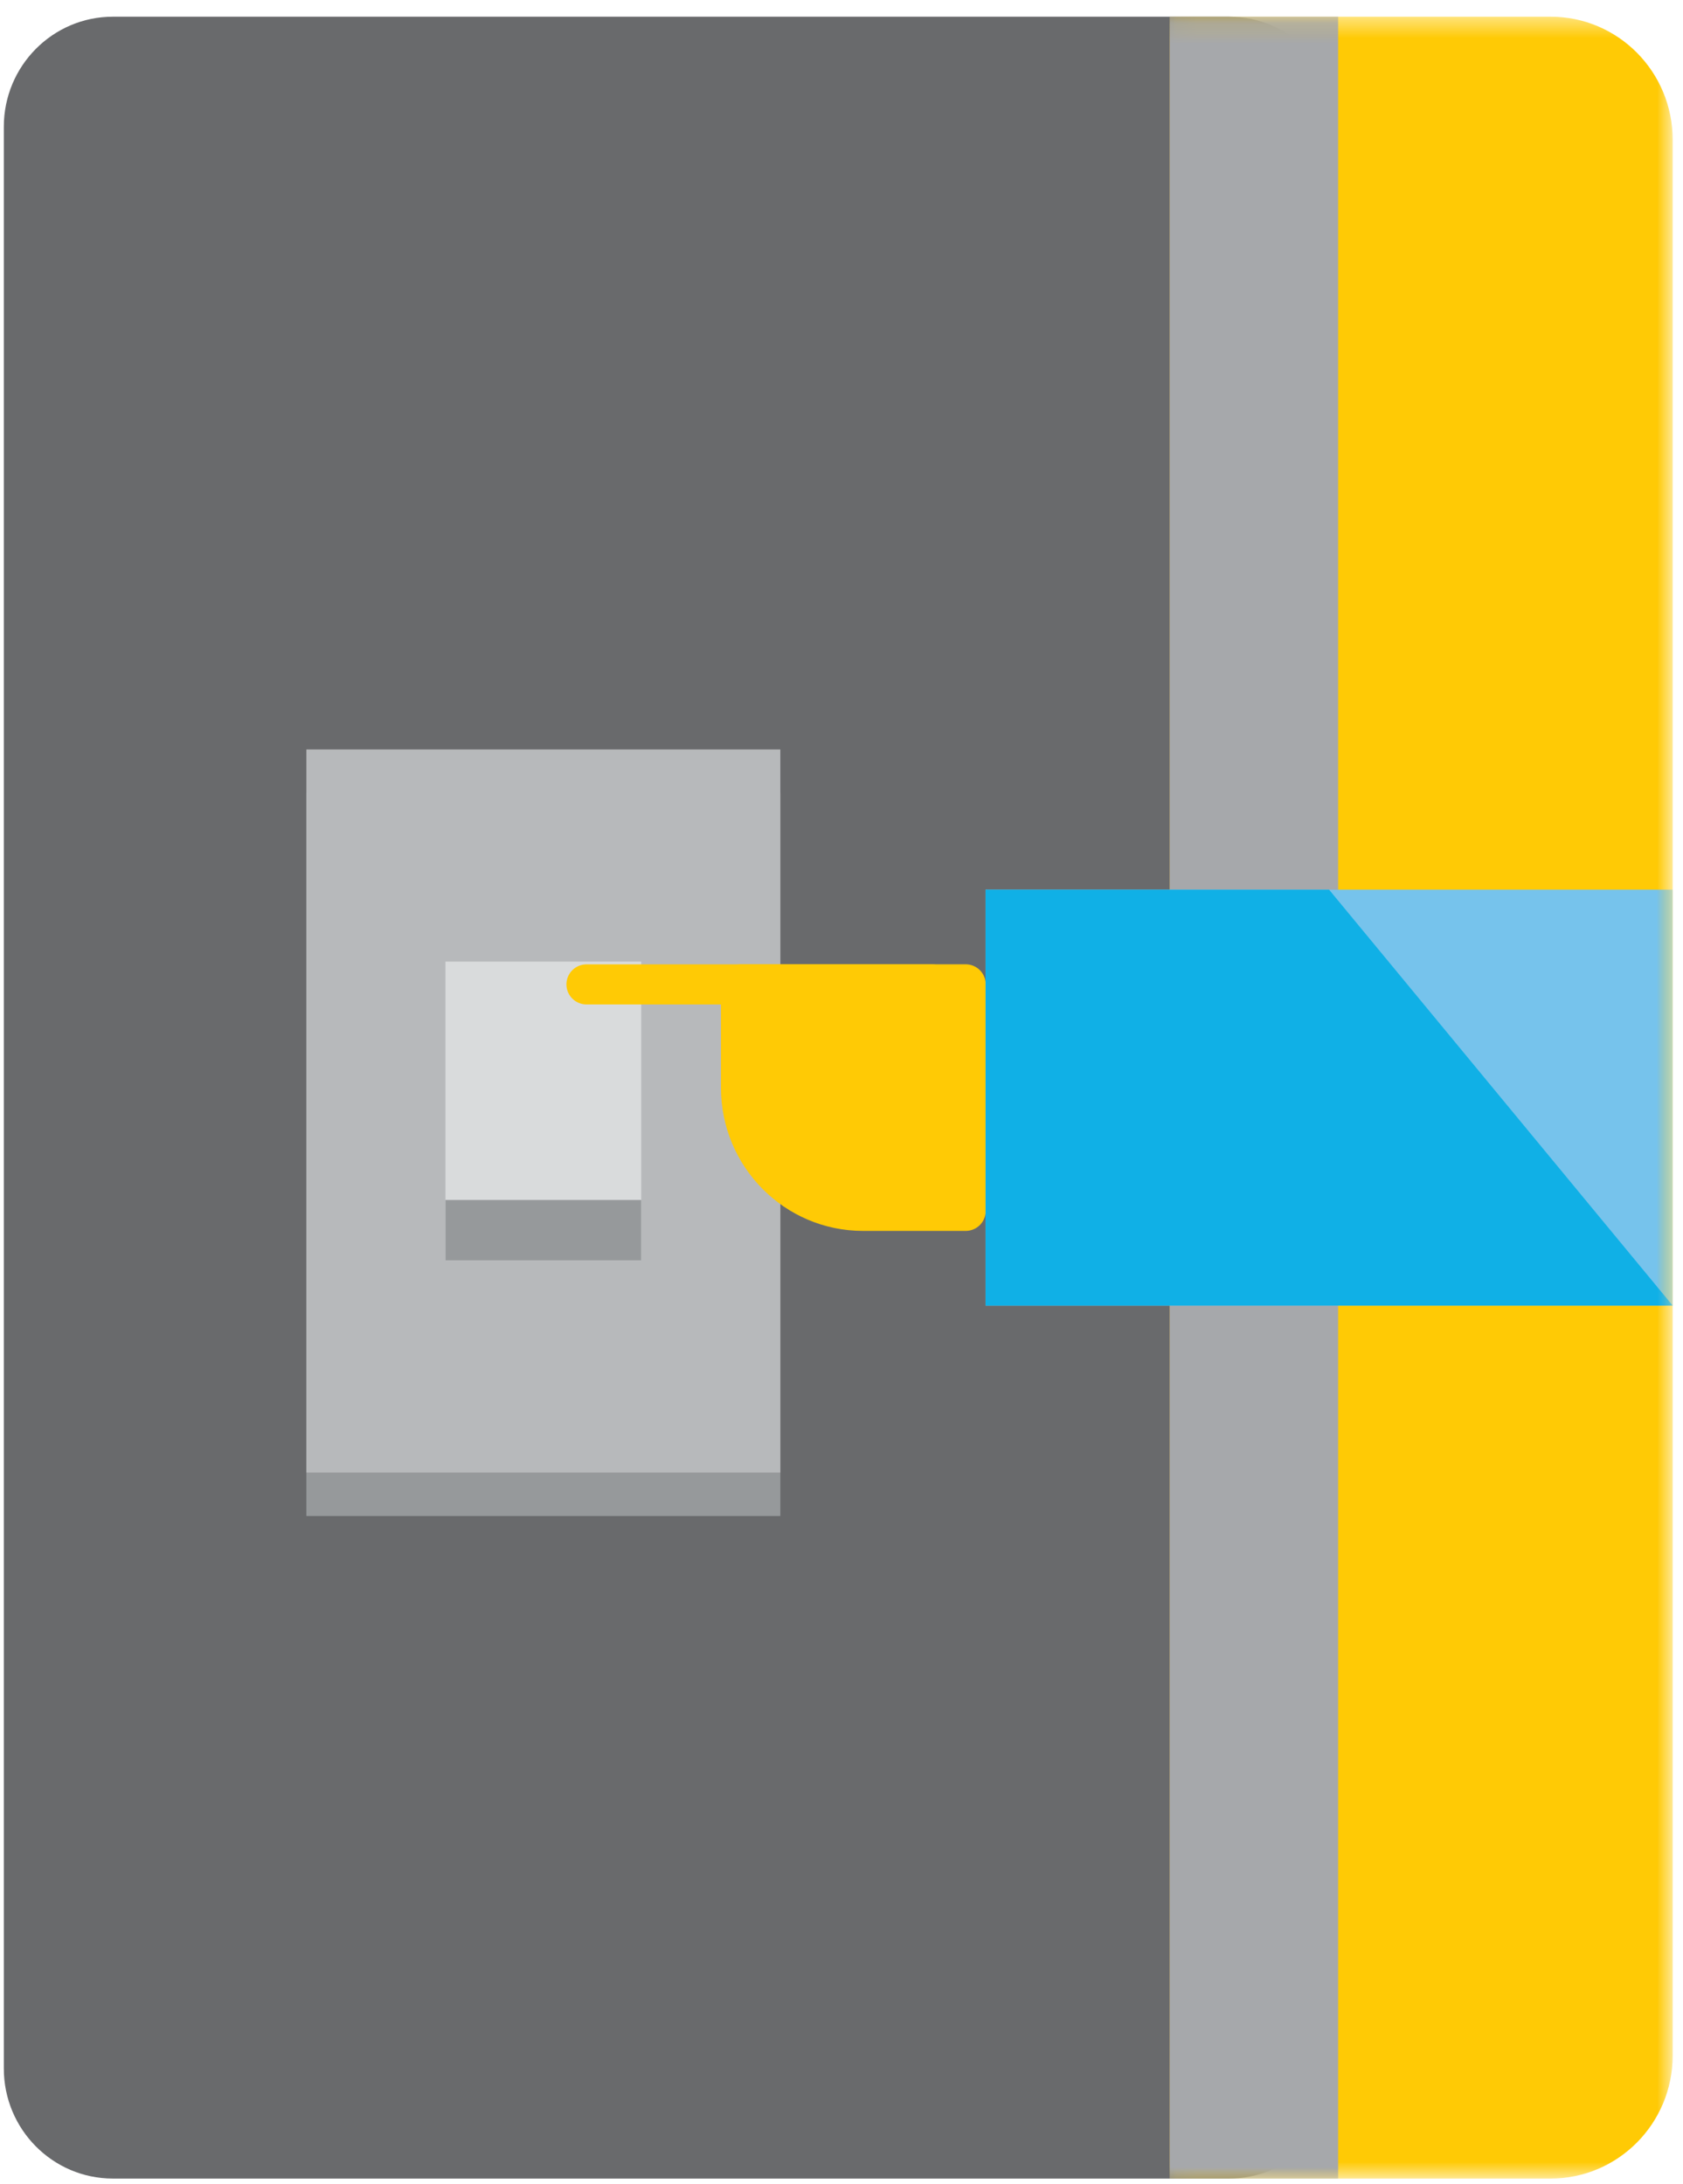 <svg viewBox="0 0 84 109" xmlns="http://www.w3.org/2000/svg" xmlns:xlink="http://www.w3.org/1999/xlink"><defs><path id="path-1" d="M0.172 0.44L25.278 0.44 25.278 108.333 0.172 108.333z"/><path id="path-3" d="M0 110.06L83.295 110.06 83.295 2.167 0 2.167z"/></defs><g id="Page-UI" stroke="none" stroke-width="1" fill="none" fill-rule="evenodd"><g id="Hints-&amp;-Tips-2" transform="translate(-112 -360)"><g id="icon-/-light-switch" transform="translate(95 350)"><g id="Group-17" transform="translate(17.19 8.667)"><path d="M61.153,110.06 L5.444,110.06 C2.44,110.06 0.001,107.601 0.001,104.568 L0.001,7.659 C0.001,4.626 2.44,2.167 5.444,2.167 L61.153,2.167 C64.157,2.167 66.595,4.626 66.595,7.659 L66.595,104.568 C66.595,107.601 64.157,110.06 61.153,110.06" id="Fill-1" fill="#696A6C"/><g id="Group-5" transform="translate(58.017 1.727)"><mask id="mask-2" fill="#fff"><use xlink:href="#path-1"/></mask><path d="M19.189,108.333 L0.172,108.333 L0.172,0.44 L19.189,0.44 C22.55,0.44 25.278,3.189 25.278,6.582 L25.278,102.193 C25.278,105.584 22.55,108.333 19.189,108.333" id="Fill-3" fill="#FFCA05" mask="url(#mask-2)"/></g><mask id="mask-4" fill="#fff"><use xlink:href="#path-3"/></mask><path id="Fill-6" fill="#96999B" mask="url(#mask-4)" d="M15.101 76.993L38.757 76.993 38.757 40.902 15.101 40.902z"/><path id="Fill-8" fill="#B7B9BB" mask="url(#mask-4)" d="M15.101 74.826L38.757 74.826 38.757 38.736 15.101 38.736z"/><path id="Fill-9" fill="#D9DBDC" mask="url(#mask-4)" d="M22.042 64.235L31.815 64.235 31.815 49.326 22.042 49.326z"/><path id="Fill-10" fill="#96999B" mask="url(#mask-4)" d="M22.042 64.235L31.815 64.235 31.815 61.221 22.042 61.221z"/><path id="Fill-11" fill="#A6A8AB" mask="url(#mask-4)" d="M58.191 110.06L66.597 110.06 66.597 2.167 58.191 2.167z"/><path id="Stroke-12" stroke="#FFCA05" stroke-width="2" stroke-linecap="round" stroke-linejoin="round" mask="url(#mask-4)" d="M29.081 50.462L46.322 50.462"/><path d="M48.008,61.765 L42.886,61.765 C39.525,61.765 36.794,59.014 36.794,55.623 L36.794,50.459 L48.008,50.459 L48.008,61.765 Z" id="Fill-13" fill="#FFCA05" mask="url(#mask-4)"/><path d="M48.008,61.765 L42.886,61.765 C39.525,61.765 36.794,59.014 36.794,55.623 L36.794,50.459 L48.008,50.459 L48.008,61.765 Z" id="Stroke-14" stroke="#FFCA05" stroke-width="2" stroke-linecap="round" stroke-linejoin="round" mask="url(#mask-4)"/><path id="Fill-15" fill="#76C3EC" mask="url(#mask-4)" d="M48.998 66.493L83.292 66.493 83.292 45.734 48.998 45.734z"/><path id="Fill-16" fill="#10B0E6" mask="url(#mask-4)" d="M49.001 66.492L83.295 66.492 66.146 45.735 49.001 45.735z"/></g></g></g></g></svg>